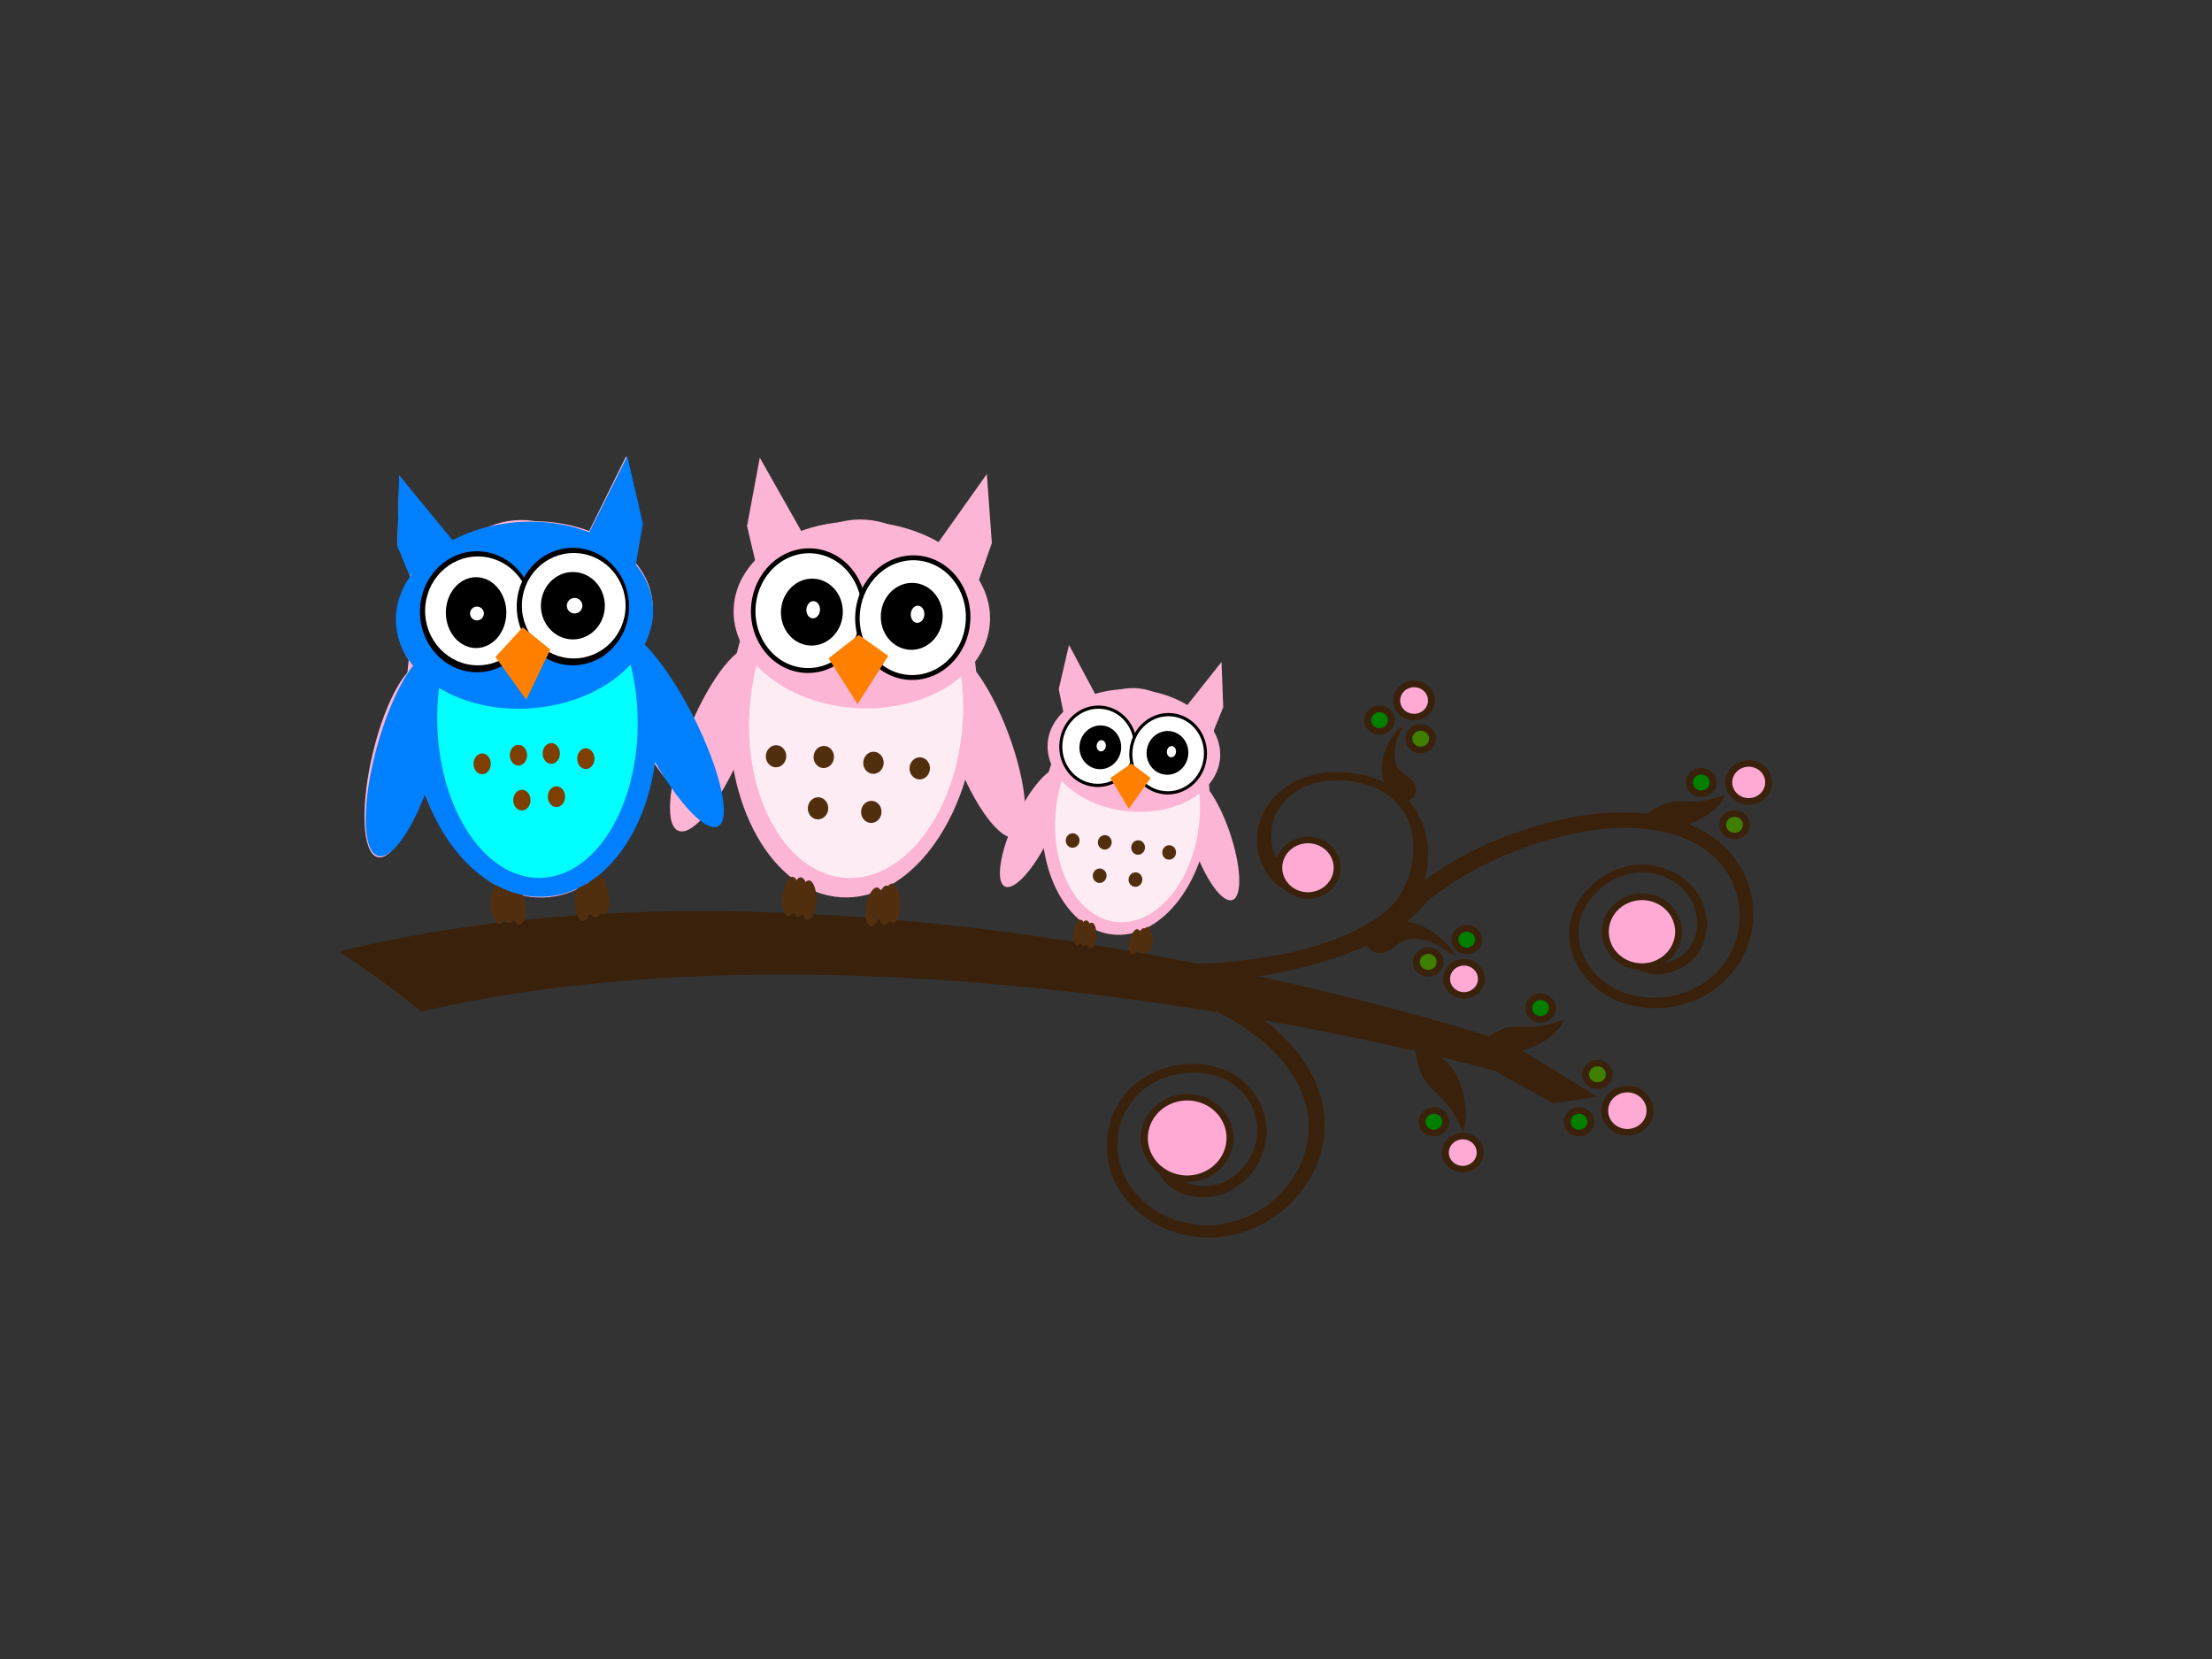 <?xml version="1.0"?><svg width="640" height="480" xmlns="http://www.w3.org/2000/svg" xmlns:xlink="http://www.w3.org/1999/xlink">
 <rect width="100%" height="100%" fill="#333333" stroke="none"/>
 <title>Pink Owl on Branch</title>
 <defs>
  <symbol id="svg_47">
   <!-- Created with SVG-edit - http://svg-edit.googlecode.com/ -->
   <title>Pink Owl</title>
   <g id="svg_49">
    <title>Layer 1</title>
    <path fill="#fcb5d4" stroke="#000000" stroke-width="0" d="m356.419,136.156l13.112,25l0.937,23l-26.224,-1l12.175,-47z" transform="rotate(19.052 357.356,160.156) " id="svg_44"/>
    <path fill="#fcb5d4" stroke="#000000" stroke-width="0" d="m272.611,135.5l-13.292,25l-0.949,23l26.584,-1l-12.343,-47z" id="svg_43" transform="rotate(-20.726 271.662,159.5) "/>
    <ellipse fill="#fcb5d4" stroke="#000000" stroke-width="0" cx="312.5" cy="236" id="svg_41" rx="54.5" ry="77"/>
    <ellipse fill="#fcb5d4" stroke="#000000" stroke-width="0" cx="370.077" cy="247.245" rx="12.5" ry="40.61" transform="rotate(153.804 370.077,247.245) " id="svg_38"/>
    <ellipse fill="#fcb5d4" stroke="#000000" stroke-width="0" cx="253.077" cy="252.245" rx="12.5" ry="40.61" id="svg_37" transform="rotate(20.136 253.077,252.245) "/>
    <ellipse opacity="0.75" fill="#ffffff" stroke="#000000" stroke-width="0" cx="314" cy="239" id="svg_36" rx="47" ry="66"/>
    <ellipse fill="#f74cf7" stroke="#000000" stroke-width="0" cx="322" cy="155" id="svg_35" ry="40"/>
    <ellipse fill="#fcb5d4" stroke="#000000" stroke-width="0" cx="313.525" cy="197.758" rx="37.987" ry="56.517" id="svg_34" transform="rotate(89.515 313.525,197.758) "/>
    <circle fill="#ffffff" stroke="#000000" stroke-width="2" cx="290" cy="197.5" r="24.367" id="svg_33"/>
    <circle fill="#ffffff" stroke="#000000" stroke-width="2" cx="336" cy="197.5" r="24.367" id="svg_32"/>
    <circle fill="#000000" stroke="#000000" stroke-width="0" cx="291.5" cy="198" r="13.625" id="svg_31"/>
    <circle fill="#000000" stroke="#000000" stroke-width="0" cx="335.5" cy="197" r="13.625" id="svg_30"/>
    <path fill="#ff7f00" stroke="#000000" stroke-width="0" d="m300,217l12,-11l14,7l-11,21" id="svg_29" transform="rotate(3.013 313,220) "/>
    <ellipse fill="#512f0e" stroke="#000000" stroke-width="0" cx="280" cy="257.5" rx="4.5" ry="4.5" id="svg_28"/>
    <ellipse fill="#512f0e" stroke="#000000" stroke-width="0" cx="301" cy="256.5" rx="4.5" ry="4.5" id="svg_27"/>
    <ellipse fill="#512f0e" stroke="#000000" stroke-width="0" cx="300" cy="277.5" rx="4.5" ry="4.5" id="svg_26"/>
    <ellipse fill="#512f0e" stroke="#000000" stroke-width="0" cx="323" cy="257.5" rx="4.5" ry="4.5" id="svg_25"/>
    <ellipse fill="#512f0e" stroke="#000000" stroke-width="0" cx="343.5" cy="258.5" rx="4.5" ry="4.5" id="svg_24"/>
    <ellipse fill="#512f0e" stroke="#000000" stroke-width="0" cx="323.5" cy="277.5" rx="4.5" ry="4.5" id="svg_23"/>
    <ellipse fill="#ffffff" stroke="#000000" stroke-width="0" cx="292" cy="197" rx="3" ry="3.5" id="svg_22"/>
    <ellipse fill="#ffffff" stroke="#000000" stroke-width="0" cx="338" cy="196" rx="3" ry="3.5" id="svg_20"/>
    <ellipse fill="#512f0e" stroke="#000000" stroke-width="0" cx="294.5" cy="314" id="svg_19" rx="3.5" ry="8"/>
    <ellipse fill="#512f0e" stroke="#000000" stroke-width="0" cx="298.5" cy="315" rx="3.5" ry="8" id="svg_18" transform="rotate(-3.18 298.5,315) "/>
    <ellipse fill="#512f0e" stroke="#000000" stroke-width="0" cx="290.5" cy="314" rx="3.5" ry="8" id="svg_15" transform="rotate(3.18 290.5,314) "/>
    <ellipse fill="#512f0e" stroke="#000000" stroke-width="0" cx="327.5" cy="316" rx="3.5" ry="8" id="svg_10" transform="rotate(6.654 327.5,316) "/>
    <ellipse fill="#512f0e" stroke="#000000" stroke-width="0" cx="332.5" cy="315" rx="3.5" ry="8" id="svg_7"/>
    <ellipse fill="#512f0e" stroke="#000000" stroke-width="0" cx="335.5" cy="314" rx="3.5" ry="8" id="svg_2" transform="rotate(-6.242 335.5,314) "/>
   </g>
  </symbol>
 </defs>
 <g>
  <title>Layer 1</title>
  <g id="svg_11">
   <g id="svg_8">
    <g id="layer1" display="inline">
     <path stroke="#3a210b" d="m480.063,266.088c0.425,1.25 0.255,2.25 -0.201,3.144c0,0 0,0 0,0c-0.212,0.486 -0.545,0.915 -0.926,1.311c-0.381,0.396 -0.811,0.757 -1.255,1.071c-0.888,0.629 -1.852,1.062 -2.671,1.037c-0.492,-0.015 -0.78,0.208 -0.933,0.388c-0.114,0.389 -0.148,0.862 -0.075,1.403c0.073,0.54 0.255,1.149 0.576,1.797c0.349,0.7 0.995,1.444 2.015,2.109c0,0 0,0 0,0c1.033,0.618 2.271,0.944 3.546,0.94c0.191,0.005 0.38,0.005 0.566,0.001c3.228,-0.376 6.186,-1.909 8.23,-4.371c0,0 0,0 0,0c2.514,-3.421 3.097,-7.286 2.345,-10.567c0,0 0,0 0,0c-0.777,-4.029 -3.309,-7.581 -7.03,-9.85c0,0 0,0 0,0c-3.116,-1.957 -7.091,-2.945 -11.248,-2.488c-0.172,0.025 -0.344,0.052 -0.514,0.082c-2.121,0.366 -4.135,1.052 -5.969,2.01c-1.834,0.959 -3.488,2.191 -4.881,3.626c-1.377,1.34 -2.577,2.901 -3.503,4.644c-0.926,1.743 -1.578,3.669 -1.847,5.727c-0.22,2.106 -0.041,4.214 0.513,6.237c0.555,2.023 1.484,3.962 2.754,5.719c2.386,3.339 5.9,6.053 10.141,7.609c4.316,1.554 9.115,1.915 13.726,1.06c4.467,-0.816 8.739,-2.757 12.16,-5.69c4.295,-3.743 7.029,-8.742 7.918,-13.968c0.892,-5.154 0.085,-10.506 -2.373,-15.187c-1.811,-3.432 -4.507,-6.427 -7.803,-8.712c-3.478,-2.395 -7.478,-3.989 -11.577,-4.923c-5.224,-1.18 -10.539,-1.442 -15.757,-1.093c-5.218,0.348 -10.338,1.305 -15.189,2.57c-7.001,1.807 -13.649,4.243 -19.745,7.156c-6.096,2.913 -11.638,6.303 -16.521,9.985c0,0 0,0 0,0c-3.538,2.67 -6.72,5.475 -9.638,8.255c-1.074,1.023 -2.107,2.039 -3.136,3.014c-0.715,0.675 -1.389,1.327 -2.123,1.843l-2.822,-3.308c0.371,-0.239 0.873,-0.757 1.614,-1.437c1.007,-0.958 2.039,-1.974 3.134,-3.015c0,0 0,0 0,0c3.146,-2.995 6.49,-5.888 10.096,-8.577c0,0 0,0 0,0c11.187,-8.309 24.346,-14.198 38.149,-17.545c0,0 0,0 0,0c10.369,-2.617 21.821,-3.649 32.958,-1.006c4.474,1.085 8.844,2.938 12.695,5.674c0,0 0,0 0,0c3.655,2.634 6.591,6.029 8.543,9.906c2.616,5.245 3.394,11.128 2.289,16.811c-1.072,5.686 -4.156,11.111 -9.027,15.236c-3.82,3.154 -8.514,5.229 -13.472,6.051c0,0 0,0 0,0c-4.969,0.845 -10.166,0.407 -14.927,-1.381c-4.525,-1.743 -8.31,-4.693 -10.887,-8.424c-2.63,-3.749 -3.886,-8.308 -3.339,-13.015c0.647,-4.372 2.824,-8.227 5.907,-11.142c3.005,-3.051 7.261,-5.313 12.302,-6.033c4.547,-0.46 8.816,0.563 12.199,2.636c0,0 0,0 0,0c4.075,2.414 6.923,6.187 7.919,10.626c0.971,3.528 0.425,7.823 -2.371,11.931c-0.082,0.103 -0.165,0.204 -0.249,0.304c-0.764,0.905 -1.584,1.652 -2.424,2.274c-0.839,0.622 -1.698,1.119 -2.554,1.517c-1.714,0.796 -3.415,1.203 -5.052,1.362c-1.847,0.146 -3.522,-0.175 -5.006,-0.848c-1.546,-0.774 -2.605,-1.598 -3.278,-2.405c-0.803,-0.939 -1.426,-1.84 -1.919,-2.713c-0.493,-0.874 -0.854,-1.722 -1.095,-2.526c-0.224,-0.631 -0.43,-1.286 -0.62,-1.972c-0.312,-1.126 -0.43,-2.221 -0.375,-3.218c0,0 0,0 0,0c0.057,-1.324 0.412,-2.457 1.029,-3.379c0.309,-0.461 0.684,-0.869 1.134,-1.216c0.45,-0.347 0.975,-0.631 1.586,-0.828c0.645,-0.208 1.345,-0.352 2.063,-0.393c0.718,-0.041 1.455,0.021 2.165,0.217c0.711,0.196 1.394,0.525 2.001,0.992c0.606,0.466 1.133,1.069 1.539,1.779c0.206,0.362 0.382,0.755 0.525,1.174c0,0 0,0 0,0z" id="path2316-4" fill-rule="evenodd" fill="#3a210b"/>
     <path stroke="#3a210b" d="m379.706,248.942c-0.633,-0.832 -1.185,-1.322 -1.788,-1.658c-0.604,-0.336 -1.254,-0.519 -1.942,-0.607c-0.688,-0.089 -1.406,-0.075 -2.066,0.04c-0.66,0.115 -1.257,0.335 -1.686,0.62c-0.373,0.248 -0.855,0.705 -1.333,1.097c-0.479,0.392 -0.964,0.712 -1.417,0.565c-0.193,-0.063 -0.449,-0.343 -0.719,-0.781c-0.271,-0.438 -0.552,-1.034 -0.792,-1.715c0,0 0,0 0,0c-0.194,-0.601 -0.346,-1.255 -0.447,-1.899c-0.102,-0.644 -0.152,-1.277 -0.173,-1.84c-0.024,-0.669 -0.085,-1.76 0.11,-3.22c0.098,-0.73 0.262,-1.551 0.544,-2.441c0.281,-0.889 0.681,-1.847 1.254,-2.833c0,0 0,0 0,0c0.916,-1.557 2.219,-3.17 4.014,-4.611c1.795,-1.442 4.088,-2.712 6.852,-3.501c1.65,-0.459 3.424,-0.762 5.287,-0.87c1.863,-0.108 3.817,-0.022 5.808,0.284c2.221,0.342 4.17,0.894 5.888,1.53c1.395,0.512 2.619,1.135 3.701,1.815c1.082,0.68 2.021,1.418 2.844,2.187c0.824,0.769 1.532,1.57 2.146,2.39c0.614,0.822 1.133,1.663 1.572,2.527c0.904,1.854 1.481,3.7 1.814,5.658c0.332,1.958 0.417,4.037 0.159,6.302c-0.179,1.692 -0.529,3.509 -1.164,5.457c-0.635,1.949 -1.556,4.034 -2.945,6.177c-1.02,1.577 -2.3,3.181 -3.929,4.721c-1.63,1.541 -3.61,3.022 -6.035,4.268l2.127,3.218c4.724,-2.433 8.569,-5.994 11.205,-10.279c2.434,-3.93 3.861,-8.444 4.075,-13.194c0,0 0,0 0,0c0.257,-4.246 -0.692,-8.87 -3.219,-13.276c-2.578,-4.309 -6.792,-7.697 -11.912,-9.427c0,0 0,0 0,0c-5.666,-1.9 -11.958,-2.361 -17.955,-0.845c-4.957,1.293 -9.323,4.124 -12.264,8.243c-1.066,1.518 -1.87,3.188 -2.388,4.958c-0.271,0.929 -0.445,1.805 -0.556,2.63c-0.111,0.825 -0.157,1.598 -0.161,2.33c-0.007,1.463 0.15,2.754 0.415,3.982c0.334,1.245 0.749,2.371 1.294,3.507c0.545,1.136 1.221,2.284 2.148,3.502c0.64,0.841 1.523,1.601 2.508,2.174c0.984,0.573 2.068,0.958 3.101,1.13c1.034,0.172 2.015,0.135 2.836,-0.081c0.82,-0.216 1.479,-0.608 1.926,-1.136c0.383,-0.452 0.763,-0.994 1.085,-1.583c0.322,-0.589 0.586,-1.227 0.749,-1.869c0.164,-0.643 0.228,-1.29 0.151,-1.905c-0.078,-0.615 -0.299,-1.195 -0.718,-1.743z" id="path3133-3" fill-rule="evenodd" fill="#3a210b"/>
     <path stroke="#3a210b" d="m99.313,275.544c19.47,-4.761 39.055,-7.758 58.437,-9.479c19.753,-1.757 39.342,-2.233 58.668,-1.79c0,0 0,0 0,0c37.098,0.852 73.328,4.97 108.629,11.07c0,0 0,0 0,0c27.346,4.723 54.179,10.649 80.39,17.69c0,0 0,0 0,0c7.78,2.09 15.5,4.277 23.129,6.603c2.061,0.628 4.111,1.265 6.145,1.918c0,0 0,0 0,0c0.528,0.17 1.052,0.339 1.572,0.51c0,0 0,0 0,0c0.132,0.043 0.262,0.086 0.391,0.13c-0.091,-0.04 -0.182,-0.08 -0.273,-0.12c8.162,5.008 16.271,9.995 24.327,14.96c-3.798,0.524 -7.529,1.075 -11.193,1.653l-17.702,-9.746l1.172,0.489c-0.117,-0.033 -0.24,-0.067 -0.366,-0.102c-0.507,-0.14 -1.023,-0.281 -1.548,-0.422c0,0 0,0 0,0c-2.025,-0.547 -4.075,-1.08 -6.146,-1.607c-7.666,-1.952 -15.425,-3.768 -23.253,-5.491c0,0 0,0 0,0c-26.373,-5.804 -53.224,-10.477 -80.429,-13.95c-35.126,-4.472 -70.741,-6.977 -106.56,-6.288c0,0 0,0 0,0c-18.644,0.357 -37.294,1.571 -55.788,3.978c-12.456,1.624 -24.83,3.768 -36.994,6.57c-7.03,-5.809 -14.545,-11.355 -22.61,-16.575z" id="path3917-5" fill-rule="evenodd" fill="#3a210b"/>
     <path stroke="#3a210b" d="m413.981,258.372c-1.696,2.811 -4.328,5.666 -7.985,8.417c-3.782,2.841 -8.666,5.541 -14.395,7.88c0,0 0,0 0,0c-12.72,5.144 -28.662,8.147 -43.45,9.063c0,0 0,0 0,0c-12.613,0.824 -25.192,0.992 -36.902,0.048c-3.103,-0.251 -6.181,-0.592 -9.153,-1.07c-0.043,-0.007 -0.085,-0.014 -0.127,-0.021c1.038,-1.341 2.169,-2.678 3.499,-3.988c0,0 0,0 0,0c0.362,-0.356 0.744,-0.708 1.162,-1.054c0,0 0,0 0,0c0.107,-0.088 0.22,-0.174 0.344,-0.258c0,0 0,0 0,0c0,0 0,0 0,0c0.036,-0.02 0.076,-0.039 0.12,-0.057c0,0 0,0 0,0c0,0 0,0 0,0c-1.353,0.772 -2.719,1.55 -4.097,2.335c-0.001,0.001 -0.003,0.002 -0.003,0.002c0.001,-0.001 0.003,-0.001 0.003,-0.002c1.378,-0.785 2.756,-1.571 4.133,-2.356c-0.008,-0.002 -0.013,-0.003 -0.015,-0.004c0.014,0.003 0.034,0.009 0.061,0.015c0,0 0,0 0,0c0.107,0.027 0.229,0.055 0.366,0.085c0,0 0,0 0,0c0,0 0,0 0,0c0.533,0.12 1.115,0.233 1.732,0.345c0,0 0,0 0,0c2.356,0.427 4.928,0.751 7.626,1.018c10.17,1.006 21.576,0.998 33.312,0.405c0,0 0,0 0,0c0,0 0,0 0,0c12.687,-0.696 26.308,-2.985 36.671,-7.113c0,0 0,0 0,0c4.761,-1.856 8.946,-4.069 12.257,-6.425c3.515,-2.494 6.072,-5.188 7.736,-7.882c2.393,0.176 4.762,0.381 7.103,0.618l0,0z" id="path3921-7" fill-rule="evenodd" fill="#3a210b"/>
     <path stroke="#3a210b" d="m351.093,329.588c-0.287,0.702 -0.656,1.249 -1.085,1.687c-0.43,0.438 -0.92,0.769 -1.452,1.026c0,0 0,0 0,0c-0.549,0.303 -1.158,0.477 -1.784,0.589c-0.625,0.112 -1.268,0.162 -1.887,0.16c-0.619,-0.002 -1.216,-0.057 -1.746,-0.183c-0.529,-0.127 -0.992,-0.324 -1.336,-0.599c-0.413,-0.331 -0.829,-0.314 -1.096,-0.25c-0.783,0.557 -1.553,1.631 -1.976,3.215c-0.226,0.858 -0.229,1.947 0.15,3.204c0,0 0,0 0,0c0.425,1.224 1.248,2.317 2.349,3.134c0.161,0.127 0.323,0.249 0.487,0.365c3.064,1.739 6.766,2.259 10.379,1.35c0,0 0,0 0,0c4.74,-1.474 8.149,-4.592 9.968,-8.043c0,0 0,0 0,0c2.361,-4.144 2.85,-8.986 1.35,-13.435c0,0 0,0 0,0c-1.214,-3.777 -3.897,-7.229 -7.822,-9.495c-0.167,-0.088 -0.335,-0.175 -0.505,-0.258c-2.103,-1.036 -4.353,-1.712 -6.656,-2.027c-2.302,-0.315 -4.654,-0.267 -6.934,0.134c-2.195,0.325 -4.403,0.963 -6.512,1.942c-2.109,0.979 -4.119,2.3 -5.898,3.988c-1.773,1.762 -3.205,3.783 -4.249,5.969c-1.044,2.186 -1.7,4.539 -1.927,6.945c-0.455,4.556 0.532,9.274 3.017,13.413c2.55,4.185 6.415,7.603 11.032,9.801c4.462,2.14 9.604,3.137 14.758,2.689c6.516,-0.617 12.632,-3.376 17.328,-7.529c4.645,-4.085 7.975,-9.443 9.376,-15.259c1.02,-4.27 0.95,-8.714 -0.172,-12.903c-1.196,-4.406 -3.444,-8.424 -6.274,-11.909c-3.615,-4.432 -7.998,-8.092 -12.758,-11.139c-4.759,-3.046 -9.891,-5.479 -15.023,-7.461c-7.393,-2.876 -14.954,-4.956 -22.398,-6.25c-7.445,-1.293 -14.77,-1.799 -21.747,-1.615c0,0 0,0 0,0c-5.057,0.134 -9.909,0.621 -14.514,1.254c-1.695,0.233 -3.35,0.486 -4.97,0.705c-1.124,0.149 -2.194,0.305 -3.215,0.3l0.055,-4.81c0.499,0.023 1.322,-0.121 2.472,-0.259c1.588,-0.217 3.242,-0.471 4.968,-0.707c0,0 0,0 0,0c4.964,-0.681 10.022,-1.143 15.151,-1.252c15.89,-0.306 31.659,2.847 46.071,8.713c0,0 0,0 0,0c10.904,4.314 21.551,10.758 29.16,20.321c3.04,3.863 5.413,8.354 6.673,13.308c0,0 0,0 0,0c1.169,4.736 1.146,9.696 -0.088,14.46c-1.691,6.427 -5.444,12.247 -10.67,16.674c-5.2,4.45 -11.938,7.369 -19.238,7.961c-5.664,0.391 -11.269,-0.757 -16.161,-3.208c0,0 0,0 0,0c-4.917,-2.437 -9.067,-6.181 -11.825,-10.865c-2.59,-4.491 -3.633,-9.596 -3.047,-14.629c0.553,-5.083 2.899,-10.015 6.911,-13.919c3.845,-3.536 8.621,-5.619 13.469,-6.269c4.884,-0.822 10.254,-0.126 15.139,2.471c4.264,2.512 7.174,6.187 8.53,10.241c0,0 0,0 0,0c1.697,4.807 1.313,10.053 -1.167,14.709c-1.816,3.815 -5.517,7.347 -11.017,9.26c-0.148,0.04 -0.296,0.078 -0.443,0.114c-1.339,0.326 -2.608,0.474 -3.799,0.495c-1.191,0.022 -2.304,-0.082 -3.342,-0.274c-2.076,-0.384 -3.848,-1.112 -5.379,-2.023c-1.701,-1.058 -2.904,-2.428 -3.676,-3.991c-0.751,-1.696 -1.043,-3.123 -1.017,-4.286c0.014,-1.366 0.155,-2.582 0.387,-3.69c0.232,-1.107 0.559,-2.107 0.956,-2.989c0.282,-0.715 0.597,-1.44 0.949,-2.182c0.577,-1.219 1.3,-2.285 2.097,-3.151c0,0 0,0 0,0c1.045,-1.16 2.203,-1.957 3.428,-2.393c0.613,-0.217 1.244,-0.345 1.892,-0.368c0.649,-0.023 1.315,0.058 1.99,0.273c0.711,0.227 1.423,0.548 2.073,0.974c0.65,0.425 1.238,0.956 1.703,1.591c0.466,0.634 0.807,1.373 0.979,2.185c0.172,0.812 0.173,1.696 -0.011,2.599c-0.094,0.46 -0.238,0.928 -0.431,1.4l0,0z" id="path3940-7" fill-rule="evenodd" fill="#3a210b"/>
     <path id="svg_6" stroke="#3a210b" d="m428.953,302.532c1.204,-0.158 2.311,-0.013 3.411,0.22c1.1,0.233 2.198,0.552 3.332,0.741c0.278,0.047 0.562,0.084 0.852,0.111c1.002,0.092 2.063,0.059 3.149,-0.104c1.086,-0.163 2.196,-0.455 3.287,-0.87c0,0 0,0 0,0c0.903,-0.349 1.764,-0.767 2.571,-1.234c0.808,-0.467 1.564,-0.98 2.268,-1.521c0.66,-0.507 1.272,-1.032 1.853,-1.566c0.343,-0.393 0.713,-0.782 1.045,-1.185c0.332,-0.402 0.627,-0.818 0.82,-1.276c-0.781,0.296 -1.551,0.552 -2.321,0.77c-0.77,0.218 -1.538,0.398 -2.297,0.538c0,0 0,0 0,0c-1.665,0.306 -3.28,0.407 -4.746,0.386c-0.825,-0.007 -1.625,-0.04 -2.426,-0.047c-0.801,-0.007 -1.602,0.014 -2.444,0.107c-0.068,0.007 -0.136,0.016 -0.203,0.025c-1.185,0.166 -2.377,0.611 -3.574,1.218c-1.197,0.608 -2.392,1.378 -3.479,2.183c-0.312,0.232 -0.749,0.331 -1.124,0.281" fill-rule="evenodd" fill="#3a210b"/>
     <path id="svg_84" stroke="#3a210b" d="m420.306,275.795c0,0 -0.145,-0.18 -0.413,-0.499c-0.268,-0.319 -0.661,-0.776 -1.172,-1.32c-1.021,-1.089 -2.525,-2.529 -4.433,-3.853c-0.956,-0.669 -2.037,-1.29 -3.191,-1.802c-1.154,-0.511 -2.382,-0.909 -3.598,-1.174c-1.503,-0.309 -2.921,-0.374 -4.079,-0.326c-1.158,0.048 -2.057,0.201 -2.57,0.3c-0.218,0.042 -0.438,0.096 -0.658,0.161c-0.832,0.255 -1.641,0.664 -2.324,1.171c-0.683,0.507 -1.239,1.111 -1.616,1.739c-0.378,0.629 -0.577,1.28 -0.587,1.892c-0.01,0.612 0.169,1.185 0.533,1.688c0.388,0.537 0.875,0.878 1.389,1.091c0.513,0.212 1.055,0.296 1.582,0.299c0.526,0.002 1.036,-0.077 1.511,-0.206c0.474,-0.13 0.913,-0.31 1.317,-0.532c0.07,-0.038 0.141,-0.081 0.213,-0.129c0.443,-0.309 0.974,-0.813 1.68,-1.335c0.707,-0.522 1.591,-1.054 2.577,-1.415c1.076,-0.396 2.256,-0.579 3.249,-0.507c1.184,0.087 2.337,0.337 3.381,0.674c0,0 0,0 0,0c1.163,0.373 2.207,0.841 3.107,1.317c0.9,0.475 1.656,0.958 2.262,1.379c0.606,0.421 1.064,0.781 1.372,1.026c0.307,0.246 0.466,0.379 0.467,0.361l0,0z" fill-rule="evenodd" fill="#3a210b"/>
     <path stroke="#3a210b" d="m410.258,301.576c0.843,1.117 1.848,1.873 2.916,2.543c1.068,0.669 2.201,1.256 3.262,1.993c0.261,0.18 0.519,0.375 0.772,0.582c0.878,0.722 1.706,1.608 2.451,2.634c0.745,1.027 1.408,2.194 1.959,3.461c0,0 0,0 0,0c0.452,1.053 0.814,2.138 1.097,3.224c0.283,1.087 0.486,2.175 0.627,3.248c0.132,1.004 0.211,1.988 0.258,2.956c-0.034,0.643 -0.041,1.305 -0.092,1.949c-0.049,0.643 -0.139,1.27 -0.344,1.853c-0.395,-0.905 -0.813,-1.764 -1.26,-2.589c-0.448,-0.824 -0.924,-1.611 -1.424,-2.354c0,0 0,0 0,0c-1.098,-1.626 -2.318,-3.023 -3.513,-4.184c-0.669,-0.658 -1.338,-1.272 -1.987,-1.911c-0.649,-0.639 -1.278,-1.303 -1.881,-2.068c-0.049,-0.062 -0.097,-0.124 -0.144,-0.188c-0.822,-1.11 -1.432,-2.485 -1.916,-4.017c-0.484,-1.532 -0.839,-3.215 -1.079,-4.842c-0.069,-0.468 -0.342,-0.912 -0.683,-1.168" fill-rule="evenodd" fill="#3a210b" id="svg_3"/>
     <path id="svg_1" stroke="#3a210b" d="m475.677,237.429c1.204,-0.158 2.311,-0.013 3.411,0.22c1.1,0.233 2.198,0.552 3.332,0.741c0.278,0.047 0.562,0.084 0.852,0.111c1.002,0.091 2.063,0.059 3.149,-0.104c1.086,-0.163 2.196,-0.454 3.287,-0.87c0,0 0,0 0,0c0.903,-0.349 1.763,-0.768 2.571,-1.234c0.808,-0.467 1.563,-0.98 2.268,-1.521c0.66,-0.506 1.272,-1.032 1.853,-1.566c0.343,-0.393 0.713,-0.782 1.045,-1.185c0.332,-0.402 0.627,-0.819 0.82,-1.277c-0.781,0.296 -1.551,0.552 -2.321,0.77c-0.77,0.218 -1.538,0.398 -2.297,0.538c0,0 0,0 0,0c-1.665,0.306 -3.28,0.407 -4.746,0.386c-0.825,-0.007 -1.625,-0.04 -2.426,-0.047c-0.801,-0.007 -1.602,0.014 -2.444,0.107c-0.068,0.007 -0.136,0.016 -0.203,0.025c-1.185,0.167 -2.377,0.611 -3.574,1.218c-1.197,0.608 -2.392,1.378 -3.478,2.184c-0.312,0.232 -0.749,0.331 -1.124,0.281" fill-rule="evenodd" fill="#3a210b"/>
     <path id="svg_17" stroke="#3a210b" d="m404.907,211.091c0,0 -0.123,0.152 -0.338,0.431c-0.215,0.278 -0.52,0.684 -0.875,1.201c-0.709,1.033 -1.613,2.52 -2.326,4.298c-0.362,0.892 -0.656,1.871 -0.838,2.884c-0.182,1.013 -0.25,2.058 -0.207,3.066c0.07,1.242 0.332,2.364 0.632,3.259c0.3,0.895 0.633,1.564 0.832,1.944c0.085,0.161 0.181,0.322 0.286,0.48c0.406,0.595 0.939,1.139 1.528,1.563c0.59,0.424 1.234,0.728 1.859,0.888c0.625,0.159 1.231,0.174 1.76,0.05c0.529,-0.125 0.982,-0.389 1.334,-0.782c0.375,-0.419 0.56,-0.874 0.629,-1.322c0.068,-0.447 0.019,-0.889 -0.097,-1.301c-0.116,-0.412 -0.298,-0.793 -0.516,-1.136c-0.218,-0.342 -0.471,-0.646 -0.752,-0.915c-0.049,-0.046 -0.101,-0.092 -0.159,-0.139c-0.366,-0.279 -0.918,-0.585 -1.525,-1.025c-0.608,-0.44 -1.263,-1.016 -1.795,-1.709c-0.581,-0.756 -1.003,-1.639 -1.163,-2.43c-0.19,-0.944 -0.232,-1.899 -0.176,-2.789c0,0 0,0 0,0c0.061,-0.989 0.231,-1.907 0.439,-2.713c0.208,-0.806 0.455,-1.501 0.682,-2.066c0.227,-0.565 0.434,-1 0.577,-1.294c0.144,-0.293 0.222,-0.446 0.207,-0.443l0,0z" fill-rule="evenodd" fill="#3a210b"/>
    </g>
    <circle transform="matrix(0.137,0.359,-0.377,0.131,598.929,143.681) " id="svg_13" r="12.545" cy="581.117" cx="316.642" stroke-width="5" stroke="#3a210b" fill="#ffaad4"/>
    <circle transform="matrix(0.137,0.359,-0.377,0.131,542.306,212.234) " id="svg_14" r="30.883" cy="570.2" cx="117.876" stroke-width="5" stroke="#3a210b" fill="#ffaad4"/>
    <circle transform="matrix(0.137,0.359,-0.377,0.131,488.144,129.543) " id="svg_39" r="21.041" cy="365.546" cx="205.116" stroke-width="5" stroke="#3a210b" fill="#ffaad4"/>
    <circle transform="matrix(0.137,0.359,-0.377,0.131,569.969,55.264) " id="svg_40" r="26.426" cy="413.787" cx="445.982" stroke-width="5" stroke="#3a210b" fill="#ffaad4"/>
    <circle transform="matrix(0.137,0.359,-0.377,0.131,612.251,107.723) " id="svg_45" r="8.543" cy="557.709" cx="400.503" stroke-width="5" stroke="#3a210b" fill="#007f00"/>
    <circle transform="matrix(0.137,0.359,-0.377,0.131,538.884,102.126) " id="svg_61" r="8.545" cy="419.883" cx="319.599" stroke-width="5" stroke="#3a210b" fill="#007f00"/>
    <circle transform="matrix(0.137,0.359,-0.377,0.131,547.655,-0.788) " r="14.381" cy="300.673" cx="523.05" stroke-width="5" stroke="#3a210b" fill="#ffaad4" id="svg_68"/>
    <circle transform="matrix(0.137,0.359,-0.377,0.131,549.561,110.301) " id="svg_60" r="12.543" cy="449.58" cx="317.605" stroke-width="5" stroke="#3a210b" fill="#ffaad4"/>
    <circle transform="matrix(0.137,0.359,-0.377,0.131,460.595,70.243) " id="svg_63" r="12.543" cy="238.867" cx="281.743" stroke-width="5" stroke="#3a210b" fill="#ffaad4"/>
    <circle id="svg_86" transform="matrix(0.137,0.359,-0.377,0.131,472.747,75.801) " r="8.545" cy="267.763" cx="286.478" stroke-width="5" stroke="#3a210b" fill="#3f7f00"/>
    <circle id="svg_4" transform="matrix(0.137,0.359,-0.377,0.131,537.908,116.339) " r="8.543" cy="436.764" cx="291.797" stroke-width="5" stroke="#3a210b" fill="#3f7f00"/>
    <circle id="svg_5" transform="matrix(0.137,0.359,-0.377,0.131,557.052,10.95) " r="8.543" cy="332.764" cx="512.797" stroke-width="5" stroke="#3a210b" fill="#3f7f00"/>
    <circle id="svg_9" transform="matrix(0.137,0.359,-0.377,0.131,538.641,11.521) " r="8.543" cy="300.764" cx="488.797" stroke-width="5" stroke="#3a210b" fill="#007f00"/>
    <circle id="svg_12" transform="matrix(0.137,0.359,-0.377,0.131,459.626,82.932) " r="8.543" cy="253.764" cx="256.797" stroke-width="5" stroke="#3a210b" fill="#007f00"/>
    <circle id="svg_16" transform="matrix(0.137,0.359,-0.377,0.131,602.202,93.927) " r="8.543" cy="521.764" cx="413.797" stroke-width="5" stroke="#3a210b" fill="#3f7f00"/>
    <circle id="svg_21" transform="matrix(0.137,0.359,-0.377,0.131,584.613,145.293) " r="8.543" cy="557.765" cx="295.797" stroke-width="5" stroke="#3a210b" fill="#007f00"/>
   </g>
   <g id="layer3" display="inline" opacity="0.705"/>
   <g id="layer2" display="inline"/>
   <g id="layer7" display="inline"/>
   <g id="layer9" display="inline"/>
   <g id="layer10" display="inline"/>
   <g id="layer5" display="inline"/>
   <circle transform="matrix(0.137,0.359,-0.377,0.131,618.274,93.102) " id="svg_42" r="16.342" cy="549.27" cx="435.359" stroke-width="5" stroke="#3a210b" fill="#ffaad4"/>
   <circle transform="matrix(0.137,0.359,-0.377,0.131,572.474,96.032) " id="svg_46" r="8.543" cy="471.646" cx="372.835" stroke-width="5" stroke="#3a210b" fill="#007f00"/>
  </g>
  <use fill="black" x="241.383" y="187.697" transform="rotate(6.098 334.836,237.808) matrix(0.443,0,0,0.465,80.086,38.744) " xlink:href="#svg_47" id="svg_48"/>
  <use fill="black" x="-785.122" y="41.558" transform="rotate(3.841 247.842,199.721) matrix(0.657,0,0,0.711,557.727,7.693) " xlink:href="#svg_47" id="svg_50"/>
  <use id="svg_51" fill="#0000ff" x="-928.247" y="41.558" transform="rotate(-5.227 153.842,199.721) matrix(0.657,0,0,0.711,557.727,7.693) " xlink:href="#svg_47"/>
  <ellipse transform="rotate(-4.028 154.518,208.499) " ry="51.035" rx="35.516" id="svg_54" cy="208.499" cx="154.518" stroke-linecap="null" stroke-linejoin="null" stroke-dasharray="null" stroke-width="null" fill="#007fff"/>
  <ellipse rx="1" id="svg_55" cy="168" cx="32" stroke-linecap="null" stroke-linejoin="null" stroke-dasharray="null" stroke-width="null" fill="#007fff"/>
  <ellipse transform="rotate(-26.862 193.5,211) " ry="31.5" rx="8" id="svg_57" cy="211" cx="193.5" stroke-linecap="null" stroke-linejoin="null" stroke-dasharray="null" stroke-width="null" fill="#007fff"/>
  <ellipse transform="rotate(15.557 117.592,218.162) " ry="30.593" rx="8.775" id="svg_58" cy="218.162" cx="117.592" stroke-linecap="null" stroke-linejoin="null" stroke-dasharray="null" stroke-width="null" fill="#007fff"/>
  <ellipse transform="rotate(-1.042 155.5,208.5) " ry="45.5" rx="29" id="svg_64" cy="208.5" cx="155.5" stroke-linecap="null" stroke-linejoin="null" stroke-dasharray="null" stroke-width="null" fill="#00ffff"/>
  <ellipse transform="rotate(-4.086 151.75,178) " ry="27" rx="37.25" id="svg_65" cy="178" cx="151.75" stroke-linecap="null" stroke-linejoin="null" stroke-dasharray="null" stroke-width="null" fill="#007fff"/>
  <path id="svg_67" d="m118.5,166.5l-3.5,-8.5l0.5,-20.5l16,19.5l-13,9.5z" stroke-linecap="null" stroke-linejoin="null" stroke-dasharray="null" stroke-width="null" fill="#007fff"/>
  <path id="svg_69" d="m170.5,154l11,-22l4.5,19.5l-2.5,14.5l-13,-12z" stroke-linecap="null" stroke-linejoin="null" stroke-dasharray="null" stroke-width="null" fill="#007fff"/>
  <ellipse ry="17.5" rx="16.5" id="svg_70" cy="177" cx="138" stroke-linecap="null" stroke-linejoin="null" stroke-dasharray="null" stroke-width="null" fill="#000000"/>
  <ellipse ry="15.75" rx="15.25" id="svg_71" cy="176.75" cx="138.25" stroke-linecap="null" stroke-linejoin="null" stroke-dasharray="null" stroke-width="null" fill="#ffffff"/>
  <ellipse ry="10.25" rx="8.75" id="svg_72" cy="177.25" cx="137.75" stroke-linecap="null" stroke-linejoin="null" stroke-dasharray="null" stroke-width="null" fill="#000000"/>
  <ellipse ry="2" rx="2" id="svg_73" cy="177.5" cx="138" stroke-linecap="null" stroke-linejoin="null" stroke-dasharray="null" stroke-width="null" fill="#ffffff"/>
  <ellipse ry="17" rx="16.25" id="svg_74" cy="175.5" cx="165.75" stroke-linecap="null" stroke-linejoin="null" stroke-dasharray="null" stroke-width="null" fill="#000000"/>
  <ellipse ry="15.25" rx="15" id="svg_75" cy="175.25" cx="166" stroke-linecap="null" stroke-linejoin="null" stroke-dasharray="null" stroke-width="null" fill="#ffffff"/>
  <ellipse ry="9.75" rx="9.25" id="svg_76" cy="175.25" cx="165.75" stroke-linecap="null" stroke-linejoin="null" stroke-dasharray="null" stroke-width="null" fill="#000000"/>
  <ellipse ry="2.25" rx="2.25" id="svg_77" cy="175.25" cx="166.25" stroke-linecap="null" stroke-linejoin="null" stroke-dasharray="null" stroke-width="null" fill="#ffffff"/>
  <path transform="rotate(-4.086 151.5,192) " id="svg_78" d="m143.5,189.5l8.5,-8l7.5,7l-8,14l-8,-13z" stroke-linecap="null" stroke-linejoin="null" stroke-dasharray="null" stroke-width="null" fill="#ff7f00"/>
  <ellipse ry="3" rx="2.5" id="svg_83" cy="230.5" cx="161" stroke-linecap="null" stroke-linejoin="null" stroke-dasharray="null" stroke-width="null" fill="#7f3f00"/>
  <ellipse ry="3" rx="2.5" id="svg_87" cy="231.5" cx="151" stroke-linecap="null" stroke-linejoin="null" stroke-dasharray="null" stroke-width="null" fill="#7f3f00"/>
  <ellipse ry="3" rx="2.5" id="svg_88" cy="219.5" cx="169.5" stroke-linecap="null" stroke-linejoin="null" stroke-dasharray="null" stroke-width="null" fill="#7f3f00"/>
  <ellipse ry="3" rx="2.5" id="svg_89" cy="218.5" cx="150" stroke-linecap="null" stroke-linejoin="null" stroke-dasharray="null" stroke-width="null" fill="#7f3f00"/>
  <ellipse ry="3" rx="2.5" id="svg_90" cy="221" cx="139.5" stroke-linecap="null" stroke-linejoin="null" stroke-dasharray="null" stroke-width="null" fill="#7f3f00"/>
  <ellipse ry="0.5" id="svg_91" cy="178.5" cx="39" stroke-linecap="null" stroke-linejoin="null" stroke-dasharray="null" stroke-width="null" fill="#7f3f00"/>
  <ellipse ry="3" rx="2.5" id="svg_92" cy="218" cx="159.5" stroke-linecap="null" stroke-linejoin="null" stroke-dasharray="null" stroke-width="null" fill="#7f3f00"/>
 </g>
</svg>